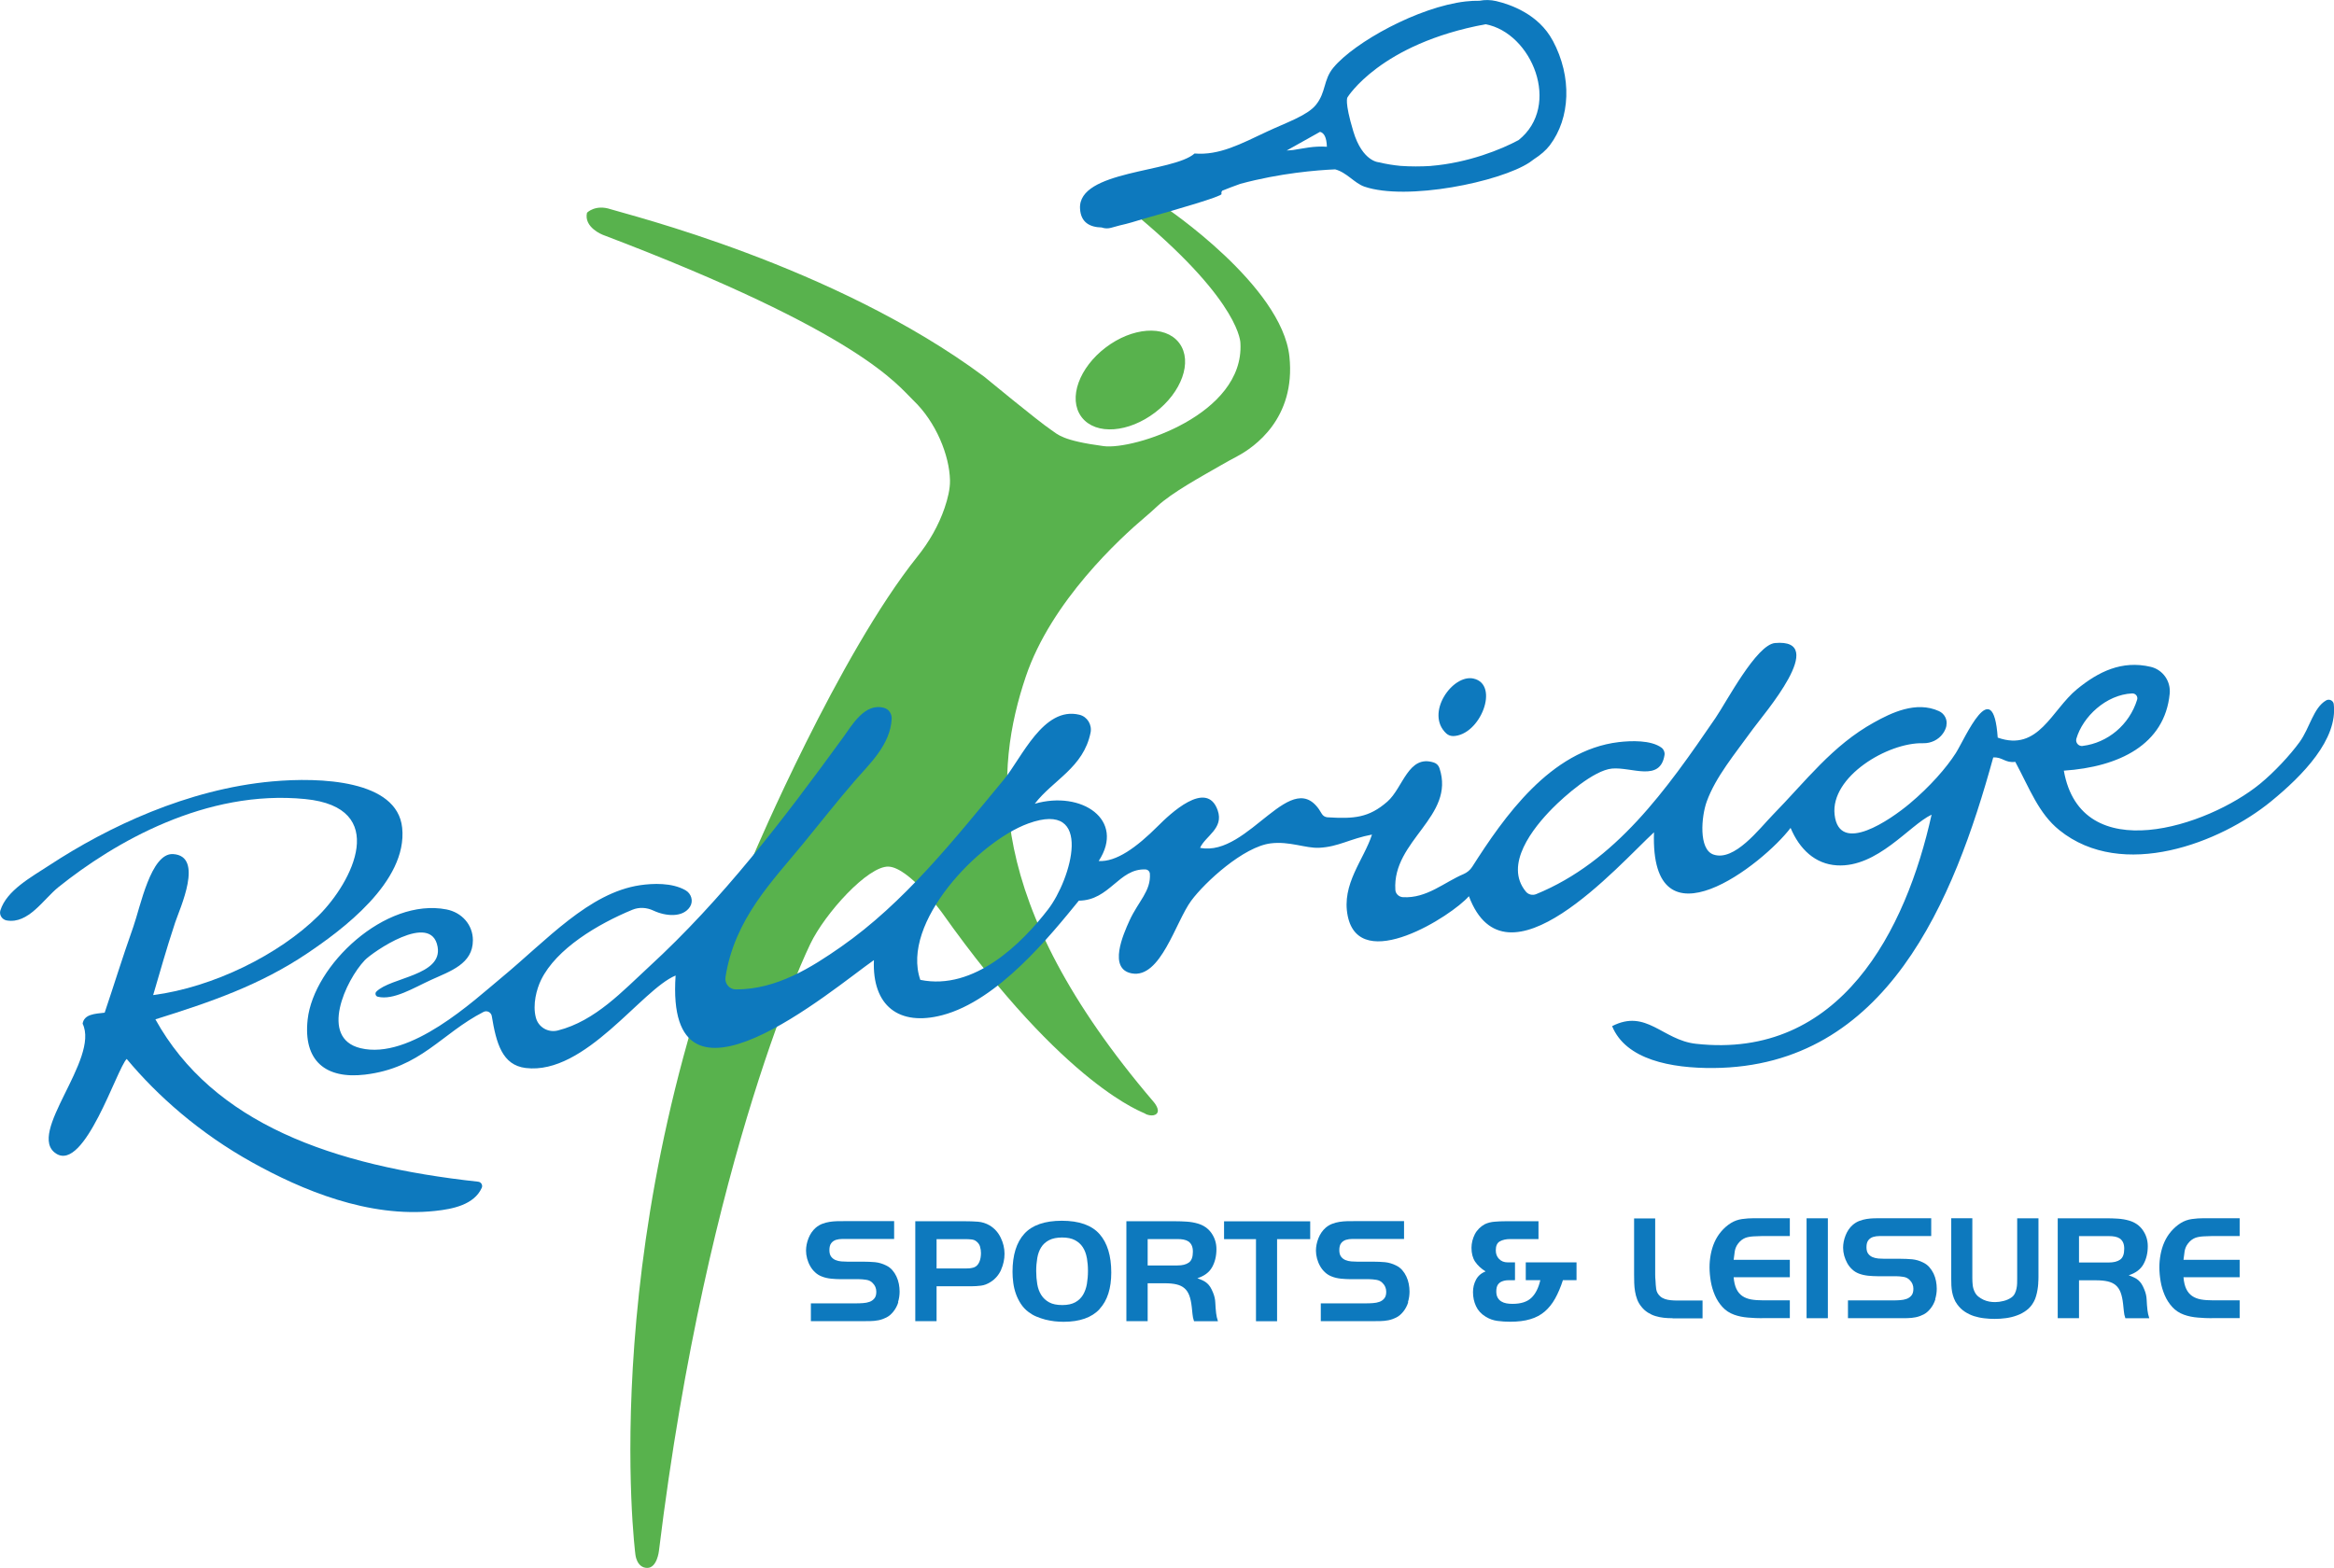 <?xml version="1.0" encoding="UTF-8"?><svg id="Layer_2" xmlns="http://www.w3.org/2000/svg" viewBox="0 0 370.62 249.02"><defs><style>.cls-1,.cls-2{fill:#0d79be;}.cls-3{stroke:#58b24d;stroke-miterlimit:10;}.cls-3,.cls-4{fill:#58b24d;}.cls-2{fill-rule:evenodd;}</style></defs><g id="Layer_1-2"><path id="new_body" class="cls-4" d="m93.23,33.77s1.32-1.34,3.73-.54c2.4.79,35.49,8.88,59.31,26.59,0,0,8.63,7.12,10.65,8.47,1.08.73,1.73,1.69,8.32,2.57,4.81.64,22.33-5.01,21.73-16.32,0,0,.19-6.3-16.01-19.94l-.35-3.96,4.33,2.22s18.63,12.48,19.81,23.79c1.03,9.85-5.63,14.41-8.28,15.82-.88.47-1.75.94-2.61,1.44-2.97,1.72-7.77,4.31-10.14,6.54-.64.6-1.3,1.19-1.98,1.76-3.81,3.22-14.83,13.3-18.86,25.28-4.9,14.58-6.88,35.68,20.29,67.51,0,0,1.1,1.23.52,1.87-.55.61-1.81.12-1.87,0s-12.53-4.08-32.24-31.91c0,0-5.21-7.15-8.47-7.31s-10.13,7.44-12.44,12.28c0,0-16.29,33.06-24.04,96.43,0,0-.29,2.68-1.85,2.68-1.71,0-1.89-2.16-1.89-2.16,0,0-6.7-52.06,18.83-111.18,0,0,13.44-31.67,25.97-47.32,1.85-2.31,3.34-4.89,4.3-7.69.51-1.49.89-3.06.86-4.4-.08-3.96-2.22-9.27-5.83-12.71-2.47-2.35-8.2-10.67-49.32-26.29,0,0-3.03-1.17-2.49-3.5Z"/><path id="new_head" class="cls-3" d="m183.12,65.12c-4.06,3.09-8.97,3.46-10.97.83-2-2.63-.33-7.27,3.72-10.35,4.06-3.09,8.97-3.46,10.97-.83,2,2.63.33,7.27-3.72,10.35Z"/><path class="cls-2" d="m246.55,6.43c-2.23-4.17-6.68-5.72-8.98-6.26-.87-.2-1.77-.22-2.64-.05h-.01c-.7-.01-1.43.02-2.19.11-7.51.87-17.62,6.46-20.99,10.5-1.64,1.97-1.14,3.91-2.8,5.95-1.37,1.68-4.76,2.82-7.7,4.2-4.26,2-7.61,3.82-11.55,3.5-3.46,3.06-18.53,2.65-18.19,8.75.12,2.23,1.58,2.96,3.45,3,.05.02.09.03.14.05.44.13.9.12,1.34,0,.31-.08.77-.21,1.39-.38,1.29-.28,2.57-.68,3.61-1,5.39-1.51,12.65-3.62,12.54-3.99-.06-.21,0-.38.11-.52.89-.36,1.85-.73,2.87-1.09,6.36-1.72,12.25-2.18,15.06-2.3,1.84.48,3.07,2.2,4.64,2.74,6.72,2.3,21.53-.73,26.24-3.85.23-.15.46-.32.67-.49,1.09-.7,1.95-1.45,2.54-2.23,3.26-4.31,3.56-10.84.47-16.62Zm-19.32,19.93c-1.64.1-3.27.1-4.83-.01-1.14-.11-2.29-.29-3.42-.57,0,0-2.62-.06-4.08-4.9-1.46-4.84-.93-5.42-.93-5.42,0,0,5.19-8.53,21.93-11.61,7.34,1.37,12.1,12.91,5.24,18.4-2.7,1.46-7.99,3.62-13.91,4.1Zm-22.94-2.44l5.32-2.98c.62.16,1.04.83,1.09,2.37-2.13-.15-3.68.27-5.4.52l-1,.08Z"/><g><path class="cls-2" d="m24.67,161.9c9.16,16.53,28.1,23.28,51.27,25.8.46.05.75.54.56.97-1.21,2.68-4.56,3.37-7.4,3.67-10.64,1.15-21.24-3.37-29.04-7.7-8.36-4.64-15.07-10.59-19.94-16.44-1.56,1.52-6.68,17.94-11.2,15.04-4.87-3.12,6.94-14.98,4.2-20.64.24-1.51,1.92-1.57,3.5-1.75,1.54-4.56,2.67-8.31,4.55-13.64,1.11-3.14,2.78-11.74,6.3-11.55,4.99.28,1.08,8.65.35,10.85-1.54,4.66-2.32,7.59-3.5,11.55,9.58-1.25,20.02-6.45,26.24-12.6,5.46-5.41,11.38-17.21-2.1-18.54-15.73-1.56-30.26,6.84-39.18,13.99-2.38,1.91-4.76,5.9-8.22,5.29-.73-.13-1.22-.88-1-1.59,1-3.19,4.89-5.28,7.82-7.2,9.23-6.05,21.88-12.07,35.34-13.29,7.59-.69,19.84-.25,20.64,7.35.91,8.62-9.73,16.36-15.04,19.94-7.53,5.07-15.33,7.74-24.14,10.5Z"/><path class="cls-2" d="m230.7,116.91c-.38,0-.75-.15-1.03-.4-3.44-3.18.96-9.46,4.3-8.73,4.24.93,1.1,9.07-3.27,9.14Z"/><path class="cls-2" d="m309.09,115.24c-.11.5-.31.91-.57,1.27-.71,1.01-1.91,1.57-3.14,1.54-5.62-.15-14.75,5.33-14.06,11.36.74,6.46,8.91.75,11.9-1.75,3.25-2.72,5.87-5.73,7.35-8.05,1.47-2.31,5.93-12.87,6.65-2.45,6.49,2.3,8.54-4.38,12.6-7.7,3.35-2.74,7.09-4.63,11.7-3.54,1.93.46,3.2,2.28,3.01,4.26-.78,8.08-8.02,11.64-16.81,12.23,2.74,15.53,22.86,8.87,31.14,2.1,2.24-1.83,4.78-4.55,6.3-6.65,1.63-2.26,2.18-5.44,4.21-6.61.5-.29,1.15.03,1.21.6.66,5.58-4.88,11.3-9.98,15.46-8.01,6.54-23.56,12.63-33.59,4.55-3.31-2.67-4.7-6.57-7-10.85-1.62.22-2.01-.79-3.5-.7-6.23,22.64-16.88,49.11-44.43,49.33-6.73.05-13.91-1.32-16.09-6.65,5.43-2.8,8,2.21,13.29,2.8,22.98,2.57,33.38-18.07,37.44-36.39-3.53,1.67-8.6,8.44-15.04,8.05-3.47-.21-5.94-2.59-7.35-5.95-4.28,5.68-22.34,19.93-21.69.7-5.62,5.19-23.53,25.76-29.39,10.15-2.73,3.14-17.33,12.45-19.24,3.15-1.04-5.08,2.58-8.96,3.85-12.94-3.54.67-5.3,1.95-8.4,2.1-2.14.1-4.72-1.08-7.7-.7-4.29.54-10.39,6.12-12.6,9.1-2.5,3.38-4.85,12.41-9.45,11.55-3.78-.71-1.36-6.18-.35-8.4,1.4-3.06,3.42-4.67,3.23-7.44-.03-.36-.32-.65-.69-.67-4.26-.18-5.67,4.92-10.59,4.96-4.53,5.55-12.8,15.86-21.69,18.19-6.87,1.8-11.15-1.47-10.85-8.75-6.5,4.54-33.21,27.46-31.49,2.45-5.4,2.21-14.34,15.82-23.79,14.69-3.76-.45-4.69-3.96-5.4-8.25-.1-.6-.76-.94-1.31-.66-6.72,3.44-9.96,8.91-18.83,9.96-6.18.73-9.83-2.12-9.1-8.75.96-8.63,12.29-19.38,22.04-17.49,2.46.48,4.2,2.45,4.2,4.9,0,3.76-3.56,4.89-6.65,6.3-2.78,1.27-5.97,3.27-8.45,2.67-.36-.09-.49-.55-.23-.81,2.25-2.28,10.53-2.55,9.73-7.11-1-5.7-10.41.91-11.55,2.1-3.04,3.18-7.31,12.39-.7,13.99,7.9,1.92,18-7.57,22.39-11.2,7.19-5.95,13.89-13.5,22.04-14.69,2.01-.29,5.02-.42,7.17.8.93.52,1.3,1.71.73,2.62-1.12,1.77-3.86,1.54-5.83.61-1.05-.49-2.24-.57-3.31-.13-5.48,2.26-12.08,6.18-14.51,11.14-.71,1.45-1.38,3.92-.83,6,.4,1.53,1.95,2.43,3.49,2.04,5.97-1.51,10.36-6.34,14.49-10.13,11.63-10.69,21.13-23.11,30.79-36.39,1.41-1.93,3.44-5.59,6.53-4.72.75.21,1.24.95,1.2,1.73-.21,4.18-3.58,7.22-5.97,9.99-2.74,3.18-5.38,6.54-8.05,9.8-4.9,5.99-10.93,11.96-12.37,21.25-.16,1.01.61,1.94,1.63,1.95,6.51.03,12.11-3.56,16.69-6.75,10.05-7.01,17.89-16.92,25.89-26.59,2.82-3.4,6.25-11.67,11.98-10.29,1.26.3,2.04,1.58,1.78,2.85-1.14,5.57-5.94,7.49-8.86,11.29,7.43-2.15,14.43,2.54,10.15,9.1,2.78.15,5.94-2.09,9.45-5.6,1.74-1.74,7.7-7.5,9.45-2.45,1,2.88-1.94,4.05-2.8,5.95,7.81,1.56,14.7-13.64,19.32-5.42.18.33.53.54.9.57,4.22.26,6.57.09,9.52-2.49,2.5-2.18,3.32-7.55,7.41-6.2.42.14.74.48.87.9,2.54,7.69-7.52,11.44-7.01,19.32.04.64.58,1.13,1.22,1.16,3.78.21,6.53-2.37,9.61-3.67.56-.24,1.04-.64,1.37-1.15,5.03-7.88,12.4-18.52,23.26-19.81,1.95-.23,5.12-.35,6.8.88.36.27.55.72.48,1.17-.69,4.34-5.21,1.87-8.33,2.15-2.92.26-7.6,4.43-9.45,6.3-3.09,3.12-7.76,8.97-4.24,13.24.39.48,1.06.64,1.63.41,12.61-5.16,20.66-16.53,28.49-27.99,1.76-2.58,6.49-11.64,9.45-11.9,8.68-.76-1.85,11.36-3.5,13.64-2.95,4.08-5.93,7.63-7.35,11.55-.85,2.36-1.31,7.56,1.05,8.4,3.34,1.18,7.32-4.12,9.45-6.3,5.26-5.37,9.43-11.01,16.09-14.69,2.7-1.5,6.65-3.44,10.28-1.79.89.4,1.4,1.37,1.18,2.32Zm21.62,3.24c3.98-.49,7.42-3.35,8.65-7.35.16-.51-.26-1.02-.8-.99-4.13.2-7.83,3.69-8.85,7.19-.18.63.35,1.24,1,1.16Zm-164.28,25.96c3.63-4.71,7.41-17.48-3.15-13.64-7.88,2.86-20.29,15.76-17.14,24.84,8.58,1.75,16.13-5.8,20.29-11.2Z"/></g><g><path class="cls-1" d="m142.64,206.85c-.17.55-.43,1.05-.79,1.49-.33.41-.69.72-1.09.92-.39.2-.81.35-1.24.44-.43.09-.89.13-1.36.14-.48,0-.95.01-1.43.01h-7.97v-2.83h7.23c.33,0,.69-.01,1.06-.04.37-.02.71-.09,1.02-.2.31-.11.57-.29.77-.54.21-.25.31-.6.31-1.06,0-.54-.19-1-.57-1.38-.27-.29-.61-.46-1.02-.52-.41-.06-.8-.1-1.17-.1h-2.93c-.46,0-.96-.03-1.5-.08-.54-.06-1.03-.17-1.47-.35-.41-.16-.77-.38-1.08-.68-.31-.29-.57-.62-.77-.99-.21-.36-.36-.76-.48-1.18-.11-.42-.17-.84-.17-1.25,0-.65.13-1.31.4-1.99.27-.67.65-1.22,1.14-1.65.32-.27.66-.48,1.03-.62.37-.14.76-.25,1.15-.31.4-.06.8-.1,1.21-.11.41,0,.82-.01,1.21-.01h7.85v2.83h-8.21c-.37,0-.7.05-1.01.14-.31.1-.56.27-.76.52-.2.25-.3.62-.3,1.12,0,.43.09.78.27,1.02.18.25.42.43.7.55.28.12.6.19.94.22.34.02.67.04.98.04h2.54c.62,0,1.22.03,1.82.08.59.06,1.17.23,1.74.51.4.19.73.44,1,.75.27.31.49.65.66,1.02.17.37.3.76.38,1.17.08.41.12.82.12,1.23,0,.55-.08,1.11-.25,1.66Z"/><path class="cls-1" d="m158.97,201.69c-.37.82-.93,1.47-1.69,1.95-.51.32-1.01.51-1.51.57-.5.06-1.04.1-1.61.1h-5.44v5.54h-3.38v-15.87h7.93c.67,0,1.33.02,2,.07.67.05,1.29.25,1.88.59.76.46,1.35,1.11,1.75,1.94.41.83.61,1.69.61,2.56s-.18,1.72-.55,2.55Zm-3.34-3.67c-.1-.33-.29-.6-.56-.82-.22-.19-.49-.3-.81-.33-.32-.03-.61-.05-.88-.05h-4.66v4.66h4.59c.19,0,.39,0,.59-.02.21-.02.4-.05.59-.1.25-.06.46-.18.63-.34s.3-.36.39-.57.16-.44.2-.69c.04-.25.06-.49.06-.73,0-.35-.05-.69-.15-1.01Z"/><path class="cls-1" d="m174.61,207.93c-1.25,1.35-3.16,2.02-5.73,2.02-.46,0-.94-.03-1.43-.08-.49-.06-.98-.15-1.47-.27-.48-.13-.95-.29-1.41-.48s-.86-.43-1.23-.71c-.49-.36-.9-.8-1.23-1.3-.33-.5-.59-1.03-.79-1.59-.2-.56-.34-1.15-.42-1.75-.08-.6-.12-1.19-.12-1.76,0-2.66.63-4.68,1.88-6.05,1.25-1.37,3.24-2.06,5.96-2.06s4.74.71,5.98,2.12c1.24,1.41,1.86,3.45,1.86,6.11,0,2.52-.62,4.46-1.87,5.8Zm-2.03-8.12c-.11-.64-.32-1.2-.63-1.69-.31-.48-.73-.86-1.26-1.14-.53-.28-1.21-.42-2.03-.42s-1.53.14-2.07.42c-.54.28-.96.66-1.26,1.14-.3.48-.51,1.05-.62,1.7-.11.65-.17,1.34-.17,2.07s.06,1.44.17,2.09c.11.65.32,1.22.63,1.71.31.49.73.88,1.26,1.17.53.29,1.22.43,2.08.43s1.53-.15,2.06-.44c.53-.29.94-.69,1.24-1.19.29-.5.5-1.07.61-1.72.11-.65.17-1.34.17-2.07s-.06-1.42-.17-2.06Z"/><path class="cls-1" d="m189.6,209.85c-.13-.36-.21-.74-.24-1.12-.03-.38-.07-.76-.12-1.14-.08-.73-.21-1.34-.39-1.82-.18-.48-.44-.87-.77-1.15-.33-.29-.76-.49-1.26-.61-.51-.12-1.13-.18-1.86-.18h-2.72v6.02h-3.38v-15.87h7.77c.59,0,1.19.02,1.8.06.61.04,1.2.14,1.75.3.94.27,1.67.78,2.19,1.52.52.75.79,1.59.79,2.55,0,1.09-.23,2.05-.69,2.87-.46.82-1.24,1.4-2.34,1.75.35.13.65.25.89.37.25.12.47.26.66.43.19.17.36.37.5.59.14.23.29.52.43.87.22.52.35,1.06.37,1.62.02.56.07,1.11.13,1.67.05.41.14.84.29,1.28h-3.79Zm-.37-12.05c-.13-.26-.3-.46-.51-.61-.21-.14-.47-.24-.77-.3-.3-.06-.63-.08-.98-.08h-4.73v4.19h4.73c.78,0,1.38-.15,1.81-.46.43-.31.64-.88.64-1.72,0-.41-.06-.75-.19-1.01Z"/><path class="cls-1" d="m202.79,196.82v13.04h-3.35v-13.04h-5.07v-2.83h13.68v2.83h-5.26Z"/><path class="cls-1" d="m223.61,206.85c-.17.55-.43,1.05-.79,1.49-.33.41-.69.72-1.09.92-.39.2-.81.35-1.24.44-.43.09-.89.13-1.36.14-.48,0-.95.01-1.43.01h-7.97v-2.83h7.23c.33,0,.69-.01,1.06-.04.37-.02.71-.09,1.02-.2.31-.11.57-.29.77-.54.21-.25.31-.6.31-1.06,0-.54-.19-1-.57-1.38-.27-.29-.61-.46-1.02-.52-.41-.06-.8-.1-1.17-.1h-2.93c-.46,0-.96-.03-1.5-.08-.54-.06-1.03-.17-1.47-.35-.41-.16-.77-.38-1.08-.68-.31-.29-.57-.62-.77-.99-.21-.36-.36-.76-.48-1.18-.11-.42-.17-.84-.17-1.25,0-.65.13-1.31.4-1.99.27-.67.65-1.22,1.14-1.65.32-.27.66-.48,1.03-.62.37-.14.76-.25,1.15-.31.4-.06.8-.1,1.21-.11.41,0,.82-.01,1.21-.01h7.85v2.83h-8.21c-.36,0-.7.05-1.01.14-.31.1-.56.27-.76.52-.2.25-.3.62-.3,1.12,0,.43.09.78.27,1.02.18.25.42.43.7.55.28.12.6.19.94.22.34.02.67.04.98.04h2.54c.62,0,1.22.03,1.82.08.59.06,1.17.23,1.74.51.4.19.73.44,1,.75.27.31.49.65.66,1.02.17.37.3.76.38,1.17.08.41.12.82.12,1.23,0,.55-.08,1.11-.25,1.66Z"/></g><g><path class="cls-1" d="m265.58,209.38c-.48,0-.94-.02-1.39-.07-.45-.05-.89-.14-1.32-.27s-.83-.32-1.21-.56c-.38-.24-.72-.55-1.02-.93-.29-.35-.51-.73-.67-1.15-.16-.42-.27-.85-.34-1.28-.07-.44-.12-.88-.13-1.34-.02-.46-.02-.9-.02-1.33v-8.92h3.35v8.92c0,.16,0,.32.01.48,0,.16.02.32.04.48.02.46.05.91.11,1.34.06.44.27.82.63,1.15.21.19.46.33.75.43.29.1.6.16.92.19.32.03.63.05.95.05h4.11v2.83h-4.76Z"/><path class="cls-1" d="m279.81,209.38c-.7,0-1.44-.03-2.24-.1-.79-.06-1.52-.21-2.19-.45-.75-.27-1.37-.68-1.87-1.23-.5-.55-.9-1.17-1.2-1.87-.3-.7-.52-1.43-.65-2.2-.13-.77-.2-1.51-.2-2.22s.06-1.36.19-2.05c.13-.68.32-1.33.59-1.94.27-.61.62-1.18,1.06-1.7.44-.52.95-.98,1.56-1.36.54-.33,1.13-.54,1.76-.63.63-.09,1.26-.13,1.88-.13h5.71v2.83h-4.4c-.36,0-.81.02-1.34.05-.53.03-.97.11-1.32.24-.44.18-.82.47-1.14.89-.29.37-.46.78-.54,1.23-.07.45-.13.91-.18,1.37h8.92v2.76h-8.92c.06.76.21,1.38.44,1.86.23.48.54.85.93,1.12s.86.45,1.4.55c.55.1,1.18.14,1.89.14h4.26v2.83h-4.4Z"/><path class="cls-1" d="m286.87,209.38v-15.87h3.38v15.87h-3.38Z"/><path class="cls-1" d="m307.32,206.38c-.17.55-.43,1.05-.79,1.49-.33.41-.69.72-1.09.92-.39.2-.81.35-1.24.44-.43.09-.89.13-1.36.14-.48,0-.95.01-1.43.01h-7.97v-2.83h7.23c.33,0,.69-.01,1.06-.04.37-.02.71-.09,1.02-.2.31-.11.57-.29.77-.54.21-.25.31-.6.31-1.06,0-.54-.19-1-.57-1.38-.27-.29-.61-.46-1.02-.52-.41-.06-.8-.1-1.17-.1h-2.93c-.46,0-.96-.03-1.5-.08-.54-.06-1.03-.17-1.47-.34-.41-.16-.77-.38-1.08-.68-.31-.29-.57-.62-.77-.99s-.36-.76-.48-1.18c-.11-.42-.17-.84-.17-1.25,0-.65.13-1.31.4-1.99.27-.67.65-1.23,1.14-1.65.32-.27.66-.48,1.03-.62.37-.14.76-.25,1.15-.31.4-.06.8-.1,1.21-.11.41,0,.82-.01,1.21-.01h7.85v2.83h-8.21c-.36,0-.7.05-1.01.14-.31.1-.56.27-.76.52-.2.25-.3.62-.3,1.12,0,.43.09.78.27,1.02.18.25.42.43.7.55.28.12.6.19.94.22.34.02.67.04.98.04h2.54c.62,0,1.22.03,1.82.08.59.06,1.17.22,1.74.51.4.19.73.44,1,.75.27.31.49.65.67,1.02.17.37.3.76.38,1.17.08.41.12.82.12,1.23,0,.55-.08,1.1-.25,1.66Z"/><path class="cls-1" d="m323.66,203.83c-.02.34-.06.69-.12,1.03-.06.35-.13.69-.23,1.01-.09.33-.21.62-.36.89-.29.54-.66.99-1.13,1.34-.47.36-.98.64-1.55.84-.56.21-1.15.35-1.76.43-.61.08-1.19.12-1.75.12s-1.11-.03-1.68-.1c-.56-.06-1.1-.18-1.62-.34-.52-.17-1-.4-1.46-.7-.46-.3-.86-.69-1.21-1.17-.22-.3-.4-.62-.52-.95-.13-.33-.22-.67-.29-1.01-.06-.34-.1-.69-.12-1.05-.02-.36-.02-.72-.02-1.08v-9.59h3.35v9.51c0,.38.02.76.06,1.13.04.37.15.73.32,1.08.14.29.34.53.58.73.25.2.52.36.81.5.29.13.6.23.92.29.32.06.63.08.93.08.41,0,.86-.06,1.34-.18s.9-.31,1.25-.56c.24-.17.42-.38.54-.63.12-.25.21-.5.26-.77.06-.27.09-.55.1-.83,0-.29.01-.56.01-.83v-9.51h3.38v9.35c0,.3-.01.62-.04.96Z"/><path class="cls-1" d="m337.49,209.38c-.13-.36-.21-.74-.24-1.12-.03-.38-.07-.76-.12-1.14-.08-.73-.21-1.34-.39-1.82-.18-.48-.44-.87-.77-1.15-.33-.29-.76-.49-1.26-.61-.51-.12-1.13-.18-1.86-.18h-2.72v6.02h-3.38v-15.87h7.77c.59,0,1.19.02,1.8.06.61.04,1.2.14,1.75.3.94.27,1.67.78,2.19,1.52.52.75.79,1.59.79,2.55,0,1.09-.23,2.05-.69,2.87-.46.82-1.24,1.4-2.34,1.75.35.13.65.25.89.37.25.12.47.26.66.43.19.17.36.37.5.59.14.23.29.52.43.87.22.52.35,1.06.37,1.62.02.56.07,1.11.13,1.67.05.41.14.84.29,1.28h-3.79Zm-.37-12.05c-.13-.26-.3-.46-.51-.61-.21-.14-.47-.24-.77-.3-.3-.06-.63-.08-.98-.08h-4.73v4.19h4.73c.78,0,1.38-.15,1.81-.46.43-.31.64-.88.64-1.72,0-.41-.06-.75-.19-1.01Z"/><path class="cls-1" d="m351.24,209.38c-.7,0-1.44-.03-2.24-.1-.79-.06-1.52-.21-2.19-.45-.75-.27-1.37-.68-1.87-1.23-.5-.55-.9-1.17-1.2-1.87-.3-.7-.52-1.43-.65-2.2-.13-.77-.2-1.51-.2-2.22s.06-1.36.19-2.05c.13-.68.32-1.33.59-1.94.27-.61.62-1.18,1.06-1.7.44-.52.96-.98,1.56-1.36.54-.33,1.13-.54,1.76-.63.63-.09,1.26-.13,1.88-.13h5.71v2.83h-4.4c-.37,0-.81.02-1.34.05-.53.03-.97.11-1.32.24-.44.18-.82.47-1.14.89-.29.37-.46.78-.54,1.23-.07.45-.13.91-.18,1.37h8.92v2.76h-8.92c.06.76.21,1.38.44,1.86.23.48.54.85.93,1.12s.86.45,1.4.55c.55.1,1.18.14,1.89.14h4.26v2.83h-4.4Z"/></g><path class="cls-1" d="m248.18,203.33c-.36,1.13-.78,2.1-1.24,2.93-.46.82-1.01,1.51-1.65,2.06-.64.55-1.41.96-2.3,1.22-.89.27-1.95.4-3.19.4-.67,0-1.34-.04-2.01-.13s-1.3-.31-1.89-.68c-.7-.43-1.21-.98-1.52-1.66-.32-.68-.48-1.43-.48-2.24,0-.71.16-1.37.48-1.97.32-.6.82-1.04,1.52-1.31-.73-.46-1.28-.98-1.67-1.56-.38-.58-.57-1.31-.57-2.2,0-.36.05-.73.14-1.11.1-.37.23-.73.4-1.06s.4-.63.67-.9c.27-.27.57-.49.9-.67.46-.22.99-.36,1.58-.4.59-.05,1.15-.07,1.65-.07h5.3v2.83h-4.52c-.63,0-1.17.12-1.61.36-.44.24-.65.71-.65,1.43,0,.56.17,1.01.52,1.37.35.36.8.54,1.36.54h1.17v2.83c-.36,0-.72,0-1.07.01-.35,0-.67.06-.95.17-.29.1-.52.28-.69.52-.17.25-.26.61-.26,1.08,0,.4.07.72.21.98.14.25.33.46.57.61.24.15.51.25.82.31.31.06.64.08.99.08,1.32,0,2.31-.32,2.97-.95.67-.63,1.14-1.57,1.43-2.81h-2.31v-2.83h8.06v2.83h-2.19Z"/></g></svg>